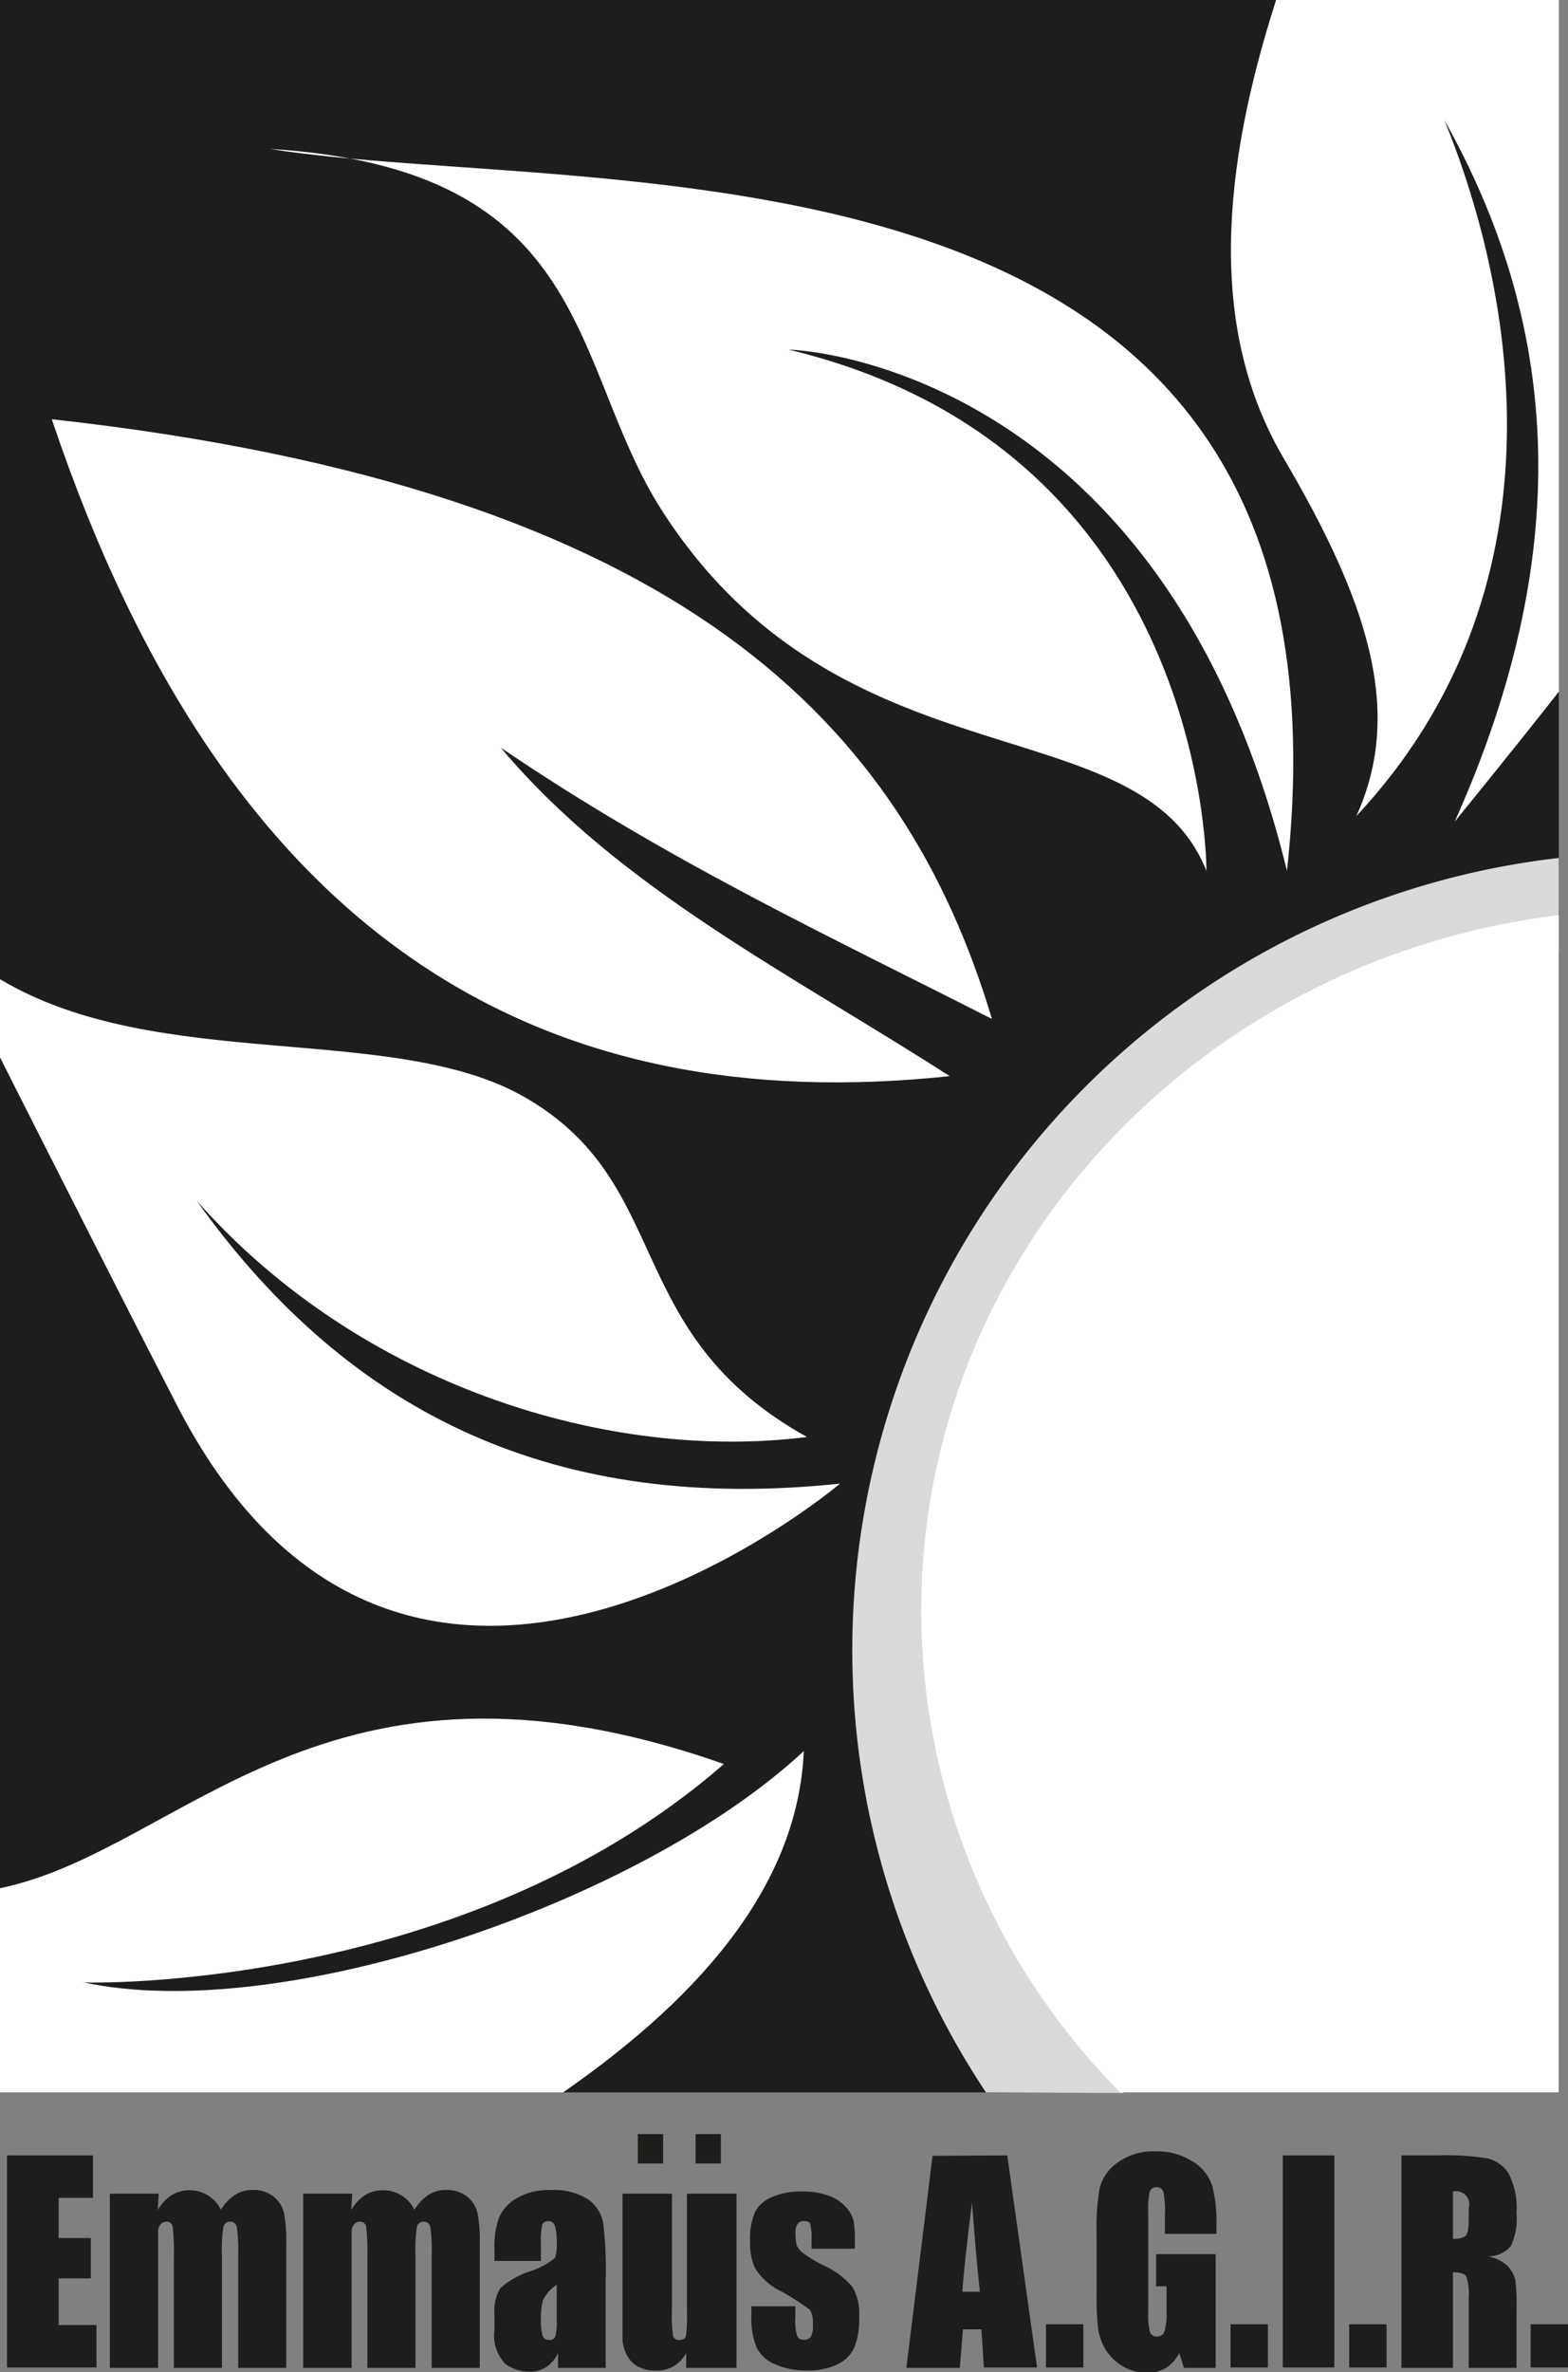 <svg xmlns="http://www.w3.org/2000/svg" viewBox="0 0 105.34 159.27"><rect x="0" y="0" width="105.34" height="159.27" fill="#808080" stroke="none"/><defs><style>.cls-1,.cls-4{fill:#1d1d1b;}.cls-1,.cls-2,.cls-3{fill-rule:evenodd;}.cls-2{fill:#fff;}.cls-3{fill:#dadada;}</style></defs><g id="Layer_2" data-name="Layer 2"><g id="Layer_1-2" data-name="Layer 1"><polygon class="cls-1" points="0 0 104.72 0 104.72 140.5 0 140.5 0 0 0 0"/><path class="cls-2" d="M91.11,54.82c3.25-7.1.72-14.53-4.89-24.08C81.15,22.1,82.06,11.42,85.73,0h19V46.44c-3,3.82-7,8.73-7,8.73,8.41-18.76,6.7-33.94-.7-47.11,4.85,11.84,8.27,31.6-5.93,46.76ZM37.86,140.5H0V126.79c12.38-2.56,21.81-17.77,48.63-8.34C30.46,134.31,3.94,133.11,5.57,133.1,18.85,136,43,127.82,54,117.58c-.38,8.66-6.44,16.16-16.17,22.92ZM0,71V65.75c10.56,6.33,26.38,2.86,35.21,7.9,10.21,5.83,6.39,15.81,19,22.84-13.19,1.68-29.94-3.36-41-15.87,10.37,14.54,24.32,21,43.23,19,0,0-29,24.54-44.45-5.06C9.12,89,3.82,78.57,0,71ZM18.12,10C40,11.32,38.24,24.56,44.45,34.25c12.09,18.88,32.09,12.89,36.6,24.23,0,0,.18-28.24-28.06-35,1.22,0,25.29,1.53,33.47,35C92.08,7.14,40.25,13.5,18.12,10ZM3.48,28.15c11.83,35.25,33.14,47,60.32,44.11C53.2,65.44,41.58,59.67,33.64,50.2c11.17,7.59,22,12.63,33,18.22C60.77,48.83,46.05,32.85,3.48,28.15Z"/><path class="cls-3" d="M66.24,140.5a53.55,53.55,0,0,1,38.48-82.89V64c-23.6,4-41.51,23.05-41.51,46a44.56,44.56,0,0,0,12.3,30.54Z"/><path class="cls-2" d="M75.26,140.5a46,46,0,0,1-13.37-32.32c0-24,18.68-43.79,42.83-46.73V140.5Z"/><polygon class="cls-4" points="0.47 144.73 6.25 144.73 6.25 147.58 3.94 147.58 3.94 150.28 6.1 150.28 6.1 152.99 3.94 152.99 3.94 156.12 6.48 156.12 6.48 158.97 0.47 158.97 0.47 144.73 0.47 144.73"/><path class="cls-4" d="M10.66,147.3l-.06,1.1a2.84,2.84,0,0,1,.93-1,2.24,2.24,0,0,1,1.21-.33,2.33,2.33,0,0,1,2.1,1.31,3.19,3.19,0,0,1,.95-1,2.15,2.15,0,0,1,1.17-.33,2.2,2.2,0,0,1,1.4.43,2,2,0,0,1,.71,1.08,9.3,9.3,0,0,1,.16,2.07V159H16v-7.61a10.72,10.72,0,0,0-.09-1.85.43.43,0,0,0-.44-.36.44.44,0,0,0-.46.36,9.31,9.31,0,0,0-.1,1.85V159H11.68v-7.42a14.63,14.63,0,0,0-.08-2.05.4.4,0,0,0-.43-.35.49.49,0,0,0-.38.18.75.75,0,0,0-.17.44c0,.18,0,.54,0,1.11V159H7.38V147.3Z"/><path class="cls-4" d="M23.66,147.3l-.06,1.1a2.91,2.91,0,0,1,.92-1,2.3,2.3,0,0,1,1.22-.33,2.33,2.33,0,0,1,2.1,1.31,3.19,3.19,0,0,1,.95-1,2.15,2.15,0,0,1,1.17-.33,2.2,2.2,0,0,1,1.4.43,2,2,0,0,1,.71,1.08,9.3,9.3,0,0,1,.16,2.07V159H29v-7.61a10.72,10.72,0,0,0-.09-1.85.43.43,0,0,0-.44-.36.44.44,0,0,0-.46.36,9.31,9.31,0,0,0-.1,1.85V159H24.68v-7.42a14.63,14.63,0,0,0-.08-2.05.4.4,0,0,0-.43-.35.48.48,0,0,0-.38.18.75.75,0,0,0-.17.44c0,.18,0,.54,0,1.11V159H20.37V147.3Z"/><path class="cls-4" d="M36.34,151.82H33.22V151a5.69,5.69,0,0,1,.3-2.08,2.76,2.76,0,0,1,1.17-1.3,4.16,4.16,0,0,1,2.29-.56,4.27,4.27,0,0,1,2.54.63,2.49,2.49,0,0,1,1,1.57,25.61,25.61,0,0,1,.17,3.82V159H37.49v-1a2.25,2.25,0,0,1-.79.94,2,2,0,0,1-1.15.31,2.68,2.68,0,0,1-1.6-.52,2.76,2.76,0,0,1-.73-2.29v-1a3,3,0,0,1,.39-1.79,5.48,5.48,0,0,1,1.92-1.11,5.23,5.23,0,0,0,1.75-.92,2.52,2.52,0,0,0,.12-1,3.55,3.55,0,0,0-.13-1.19.43.43,0,0,0-.43-.28c-.22,0-.36.08-.41.24a4.56,4.56,0,0,0-.09,1.21v1.22Zm1.06,1.6a2.55,2.55,0,0,0-.93,1.05,4.57,4.57,0,0,0-.13,1.21,4,4,0,0,0,.11,1.17.45.45,0,0,0,.45.27.39.39,0,0,0,.4-.21,3.62,3.62,0,0,0,.1-1.09v-2.4Z"/><path class="cls-4" d="M49.48,147.3V159H46.1l0-1a2.36,2.36,0,0,1-.85.89,2.2,2.2,0,0,1-1.16.29,2.49,2.49,0,0,1-1.25-.28,1.79,1.79,0,0,1-.72-.75,2.81,2.81,0,0,1-.3-1c0-.34,0-1,0-2V147.3h3.32v7.94a9,9,0,0,0,.08,1.62.39.39,0,0,0,.43.26c.24,0,.39-.09.43-.27a10.4,10.4,0,0,0,.07-1.7V147.3Z"/><path class="cls-4" d="M57.47,151H54.52v-.64a3.4,3.4,0,0,0-.09-1c0-.15-.2-.22-.43-.22a.48.48,0,0,0-.42.2,1,1,0,0,0-.14.59,3.53,3.53,0,0,0,.07.79,1.28,1.28,0,0,0,.42.55,9,9,0,0,0,1.44.87,5.3,5.3,0,0,1,1.9,1.43,3.48,3.48,0,0,1,.45,1.94,5.2,5.2,0,0,1-.34,2.15,2.35,2.35,0,0,1-1.16,1.12,4.48,4.48,0,0,1-2,.39,5.15,5.15,0,0,1-2.17-.42,2.38,2.38,0,0,1-1.23-1.14,5.32,5.32,0,0,1-.34-2.19v-.56h2.95v.74a3.89,3.89,0,0,0,.11,1.22.43.43,0,0,0,.44.29.59.59,0,0,0,.49-.19,1.57,1.57,0,0,0,.14-.8,1.89,1.89,0,0,0-.18-1,15.79,15.79,0,0,0-1.93-1.25,4.29,4.29,0,0,1-1.79-1.59,4.08,4.08,0,0,1-.32-1.71,4.68,4.68,0,0,1,.34-2.06,2.27,2.27,0,0,1,1.18-1,4.77,4.77,0,0,1,1.92-.36,5.1,5.1,0,0,1,1.85.29,2.93,2.93,0,0,1,1.17.78,2.13,2.13,0,0,1,.49.9,6.58,6.58,0,0,1,.09,1.29V151Z"/><path class="cls-4" d="M67.67,144.73l2,14.24H66.1l-.17-2.56H64.69L64.48,159H60.89l1.76-14.24Zm-1.84,9.16c-.18-1.62-.35-3.61-.53-6q-.52,4.09-.65,6Z"/><polygon class="cls-4" points="72.78 156.07 72.78 158.97 70.27 158.97 70.27 156.07 72.78 156.07 72.78 156.07"/><path class="cls-4" d="M81.72,150H78.26v-1.29a6.49,6.49,0,0,0-.1-1.53.44.44,0,0,0-.47-.31.45.45,0,0,0-.44.26,5,5,0,0,0-.11,1.36v6.83a4.78,4.78,0,0,0,.11,1.27.45.45,0,0,0,.46.3.5.5,0,0,0,.52-.34,4.29,4.29,0,0,0,.14-1.34v-1.69h-.7v-2.16h4V159H79.54l-.32-1a2.46,2.46,0,0,1-.89,1,2.38,2.38,0,0,1-1.27.33,3.19,3.19,0,0,1-1.64-.45,3.34,3.34,0,0,1-1.15-1.12,3.73,3.73,0,0,1-.5-1.41,19.15,19.15,0,0,1-.1-2.2v-4.23a14.92,14.92,0,0,1,.21-3,3,3,0,0,1,1.18-1.69,4,4,0,0,1,2.53-.77,4.42,4.42,0,0,1,2.52.67,3,3,0,0,1,1.31,1.59,9.06,9.06,0,0,1,.3,2.67V150Z"/><polygon class="cls-4" points="85.18 156.07 85.18 158.97 82.67 158.97 82.67 156.07 85.18 156.07 85.18 156.07"/><polygon class="cls-4" points="89.64 144.73 89.64 158.97 86.18 158.97 86.18 144.73 89.64 144.73 89.64 144.73"/><polygon class="cls-4" points="93.15 156.07 93.15 158.97 90.64 158.97 90.64 156.07 93.15 156.07 93.15 156.07"/><path class="cls-4" d="M94.15,144.73H96.6a17.22,17.22,0,0,1,3.32.2,2.3,2.3,0,0,1,1.42,1,5,5,0,0,1,.54,2.66,4.35,4.35,0,0,1-.38,2.23,2,2,0,0,1-1.53.69,2.53,2.53,0,0,1,1.39.73,2.28,2.28,0,0,1,.44.84,14,14,0,0,1,.08,2.1V159H98.67v-4.73a3.53,3.53,0,0,0-.17-1.42c-.12-.18-.41-.27-.89-.27V159H94.15V144.73Zm3.46,2.43v3.17a1.49,1.49,0,0,0,.82-.17c.16-.11.24-.49.24-1.11v-.78a.88.88,0,0,0-1.06-1.11Z"/><polygon class="cls-4" points="105.34 156.07 105.34 158.97 102.83 158.97 102.83 156.07 105.34 156.07 105.34 156.07"/><polygon class="cls-4" points="48.43 143.3 48.43 145.27 46.73 145.27 46.73 143.3 48.43 143.3 48.43 143.3"/><polygon class="cls-4" points="44.55 143.3 44.55 145.27 42.85 145.27 42.85 143.3 44.55 143.3 44.55 143.3"/></g></g></svg>